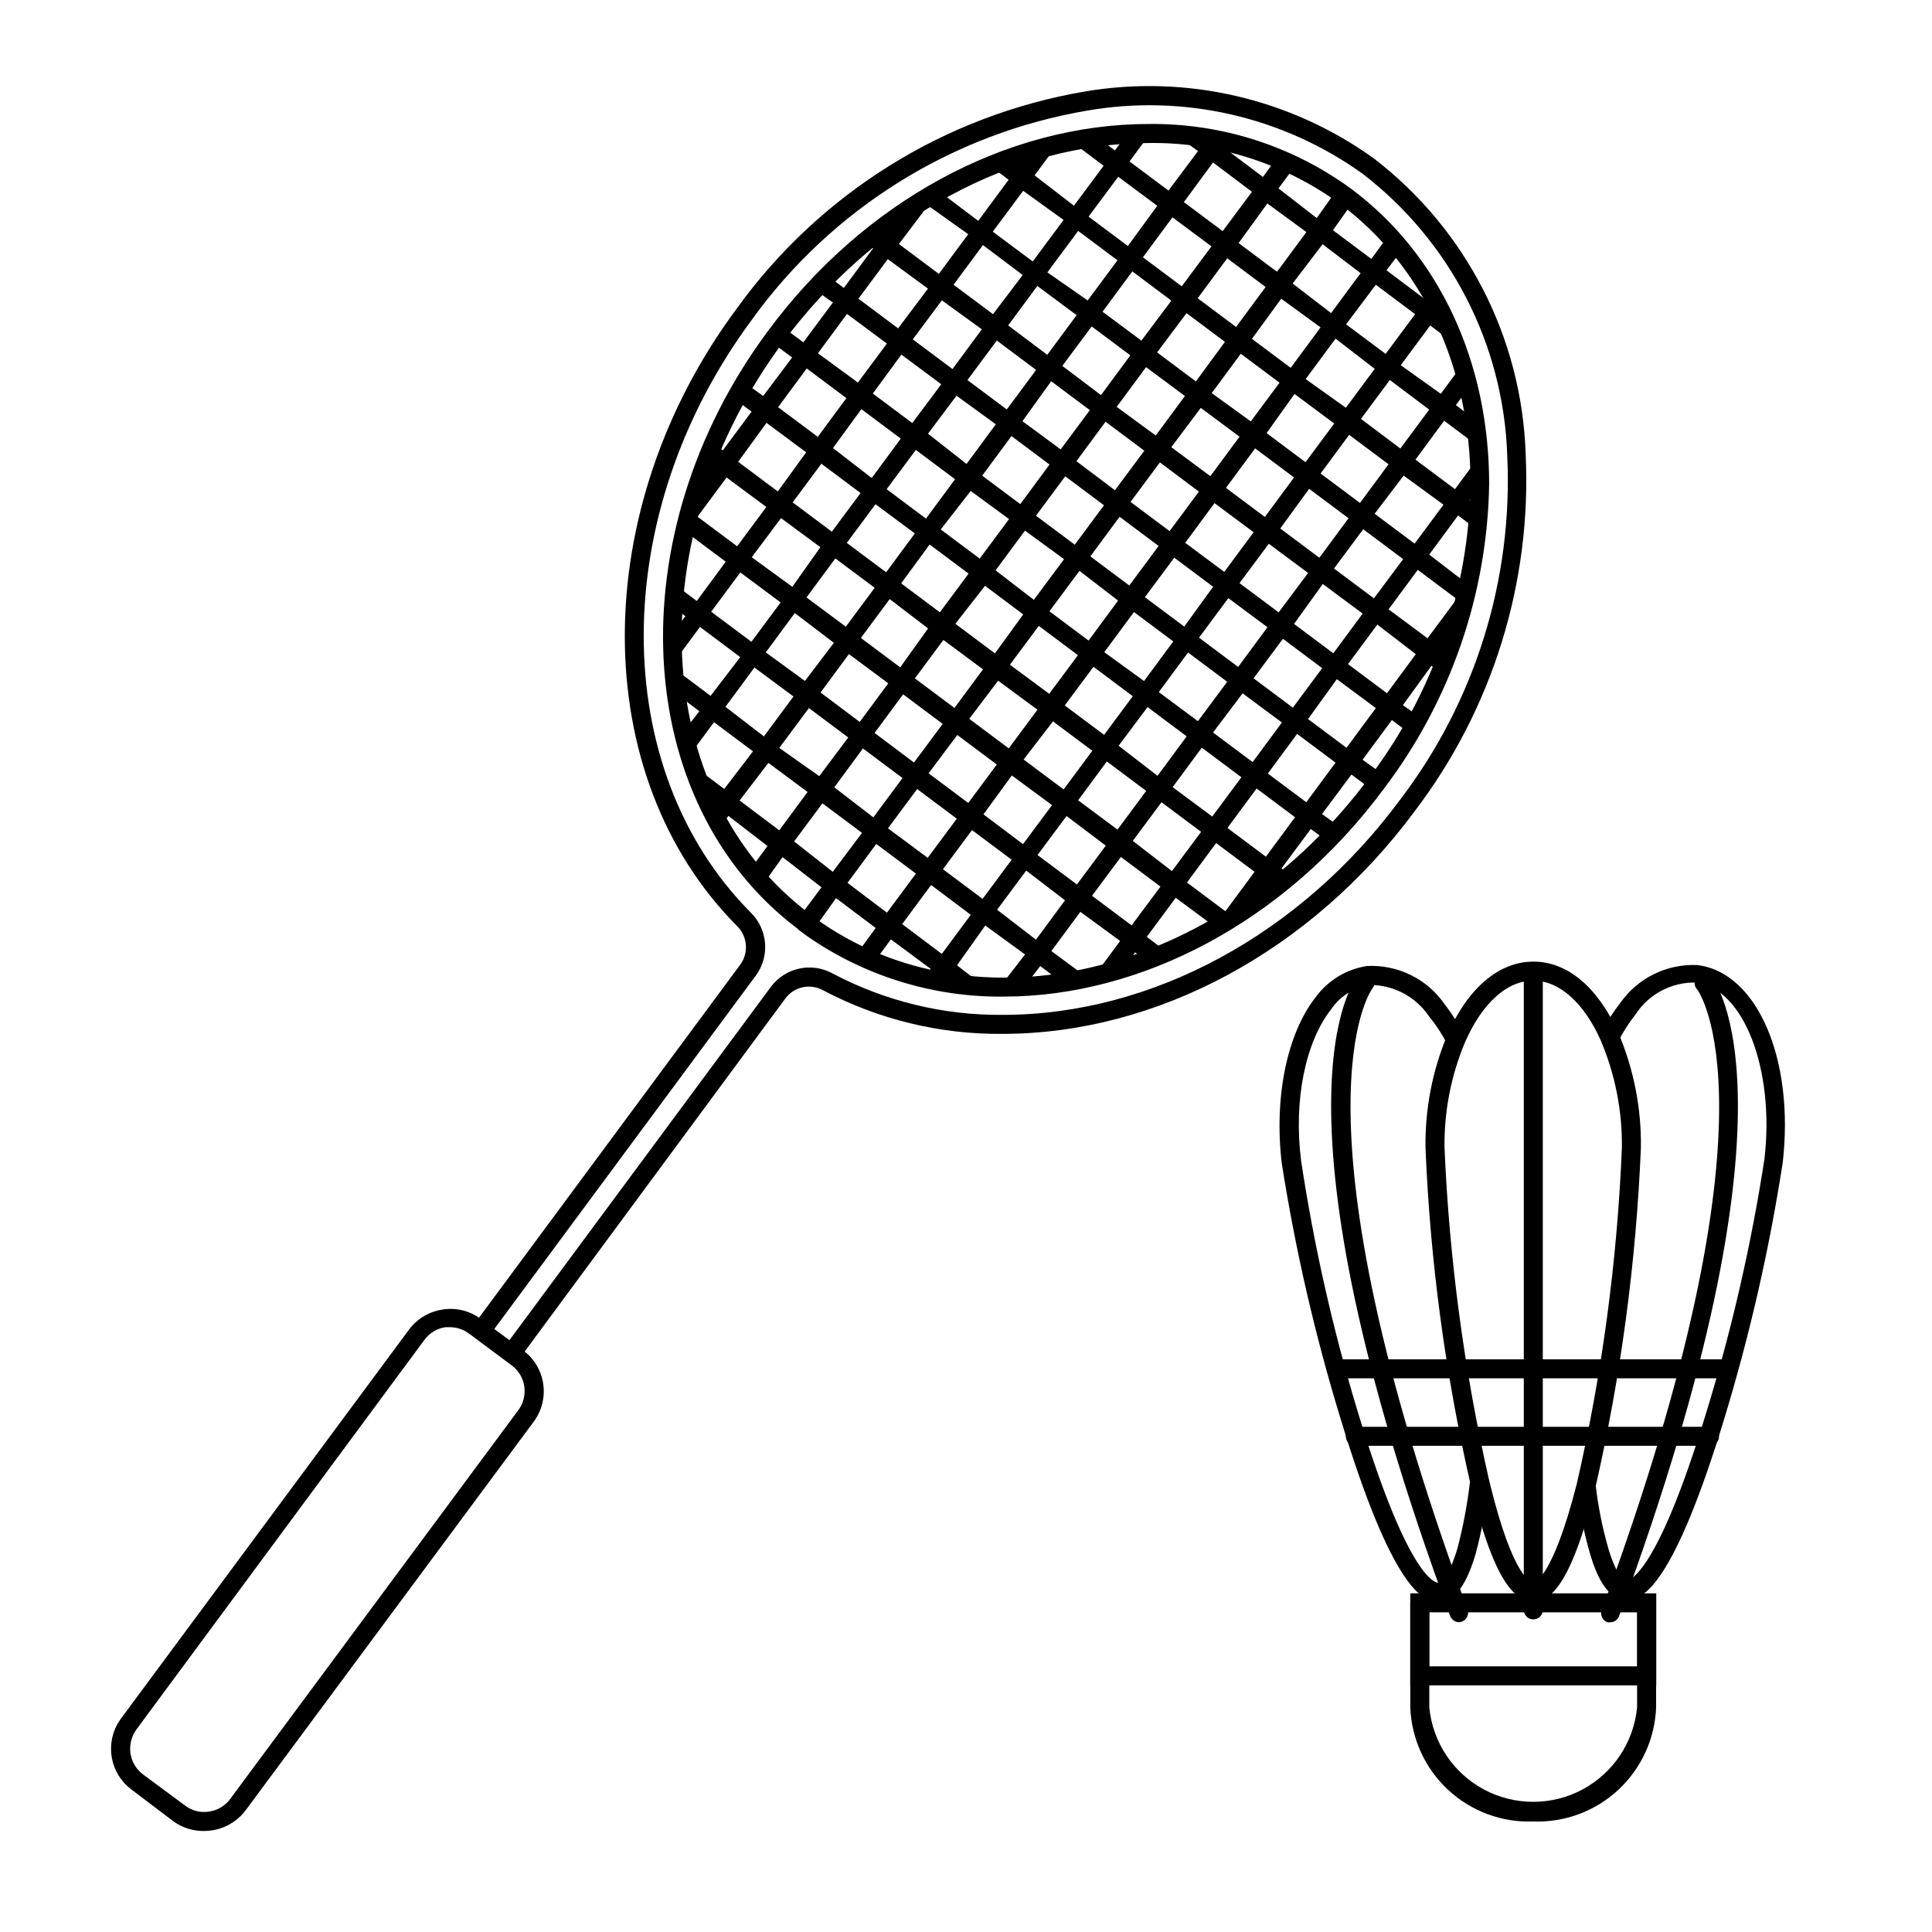 <?xml version="1.0" encoding="UTF-8"?>
<!-- The Best Svg Icon site in the world: iconSvg.co, Visit us! https://iconsvg.co -->
<svg fill="#000000" width="800px" height="800px" version="1.1" viewBox="144 144 512 512" xmlns="http://www.w3.org/2000/svg">
 <g>
  <path d="m529.68 235.3-6.648-5.039-4.031-3.023-10.379-7.758-4.031-3.074-10.328-7.859-4.031-3.023-10.379-7.606-3.981-3.023-10.379-7.809-3.981-3.023-6.094-4.434c2.82 0.199 5.629 0.555 8.414 1.059l0.504-0.656 1.258 0.957 2.672 2.066 10.379 7.809 4.031 2.973 10.078 7.809 4.031 3.023 10.379 7.758 4.031 3.023 10.379 7.809 3.527 2.672 0.453 0.352h-0.008c1.562 2.918 2.941 5.93 4.133 9.02z"/>
  <path d="m535.68 262.21-8.969-6.699-3.981-2.973-10.379-7.812-4.031-2.973-10.379-8.008-4.031-3.023-10.375-7.559-4.031-3.023-10.379-7.758-3.981-3.023-10.43-7.758-3.981-3.023-10.426-7.758-4.031-3.023-8.363-6.297c2.266-0.504 4.586-0.855 6.852-1.16l4.535 3.426 4.031 3.023 10.379 7.758 4.031 3.023 10.379 7.758 4.031 3.023 10.379 7.758 4.031 3.023 10.078 7.758 4.031 3.023 10.379 7.758 4.031 3.023 10.871 7.762 4.031 3.023 5.039 3.828c0.203 2.316 0.453 4.586 0.656 6.902z"/>
  <path d="m536.03 278.53c0 1.965 0 3.93-0.453 5.945l-5.039-3.777-4.031-2.973-10.629-7.762-4.031-3.023-10.379-7.758-3.981-3.023-10.43-7.758-4.031-3.023-10.379-7.758-4.031-3.023-10.379-7.758-3.824-3.176-10.43-7.809-3.981-2.973-10.379-7.758-4.031-3.023-10.477-7.555-3.981-3.023-4.684-3.527c1.812-0.754 3.68-1.461 5.543-2.117l2.117 1.613 4.031 2.973 10.426 8.012 4.031 3.023 10.379 7.758 4.031 3.023 10.379 7.758 4.031 3.023 10.379 7.758 4.031 3.023 10.379 7.758 4.031 3.023 10.523 7.504 4.031 2.973 10.379 7.809 4.031 2.973 10.379 7.758 4.031 3.023z"/>
  <path d="m533.16 298.83c-0.352 1.762-0.805 3.527-1.258 5.289l-1.762-1.309-10.379-7.758-4.031-2.973-10.379-7.758-4.031-3.023-10.379-7.758-4.031-3.023-10.379-7.758-4.031-3.023-10.379-7.707-4.031-3.023-10.375-7.711-4.031-3.023-10.379-7.758-4.031-3.023-10.379-7.707-4.031-3.023-10.379-7.809-4.031-2.973-10.527-7.504-1.41-1.059c1.258-0.754 2.519-1.512 3.828-2.215l0.453-0.555 10.078 7.609 3.981 2.973 10.43 7.758 4.031 3.023 10.98 7.652 3.981 3.023 10.43 7.758 4.031 3.023 10.379 7.758 4.031 2.973 10.426 7.559 4.082 3.023 10.379 7.758 4.031 3.023 10.379 7.758 4.031 2.973 10.379 7.758 4.031 3.023 10.078 7.758z"/>
  <path d="m527.71 317.22c-0.605 1.613-1.258 3.293-1.965 5.039l-2.266-1.715-4.082-3.023-10.078-7.758-4.031-3.023-10.379-7.707-4.031-3.023-10.43-7.758-3.981-3.023-10.43-7.758-4.031-2.973-10.625-7.961-4.031-3.023-10.379-7.758-4.031-2.973-10.379-7.758-4.031-3.023-10.375-7.758-4.031-3.023-10.43-7.559-3.777-3.172-10.578-7.758-4.031-3.023-2.168-1.562c1.359-1.16 2.672-2.168 4.082-3.273l1.008 0.805 4.031 3.023 10.379 7.758 4.031 2.973 10.379 7.758 4.082 3.023 10.328 7.758 4.031 2.973 10.473 7.91 4.031 3.023 10.379 7.606 4.031 3.023 10.379 7.707 4.031 3.023 10.379 7.758 4.031 3.023 10.379 7.758 4.031 2.973 10.379 7.758 4.031 3.023 10.379 7.707 4.082 3.074z"/>
  <path d="m520.05 333.9c-0.805 1.512-1.664 2.973-2.519 4.434l-4.734-3.578-4.082-3.023-10.379-7.707-4.031-3.023-10.379-7.758-4.031-3.023-10.375-7.707-4.031-3.023-10.379-7.758-4.031-3.023-10.379-7.758-4.031-2.973-10.379-7.758-4.031-3.023-10.375-7.758-4.031-3.023-10.375-7.559-4.031-3.023-10.43-7.758-3.981-3.023-10.43-7.758-3.879-3.125-5.035-3.527c1.109-1.258 2.316-2.469 3.477-3.68l4.231 3.176 4.031 2.973 10.379 7.758 4.031 3.023 10.379 7.758 4.031 2.973 10.379 7.758 4.031 3.023 10.523 7.762 4.031 3.023 10.43 7.859 4.031 3.023 10.379 7.758 4.031 3.023 10.43 7.758 4.031 2.973 10.379 7.758 4.031 3.023 10.379 7.758 4.031 2.973 10.379 7.758 4.031 3.023z"/>
  <path d="m404.38 405.04v0.352c-3.023 0-5.945-0.504-8.867-0.957l-0.707-0.555-4.031-3.023-10.68-7.906-4.031-3.023-10.379-7.809-3.981-2.973-10.078-7.809-4.082-3.023-10.078-7.758-4.031-3.074-1.512-1.109h0.008c-1.41-2.941-2.641-5.973-3.676-9.066l8.16 6.144 4.031 3.023 10.379 7.809 4.031 3.023 9.871 7.758 4.031 3.023 10.328 7.809 4.031 3.023 10.379 7.809 4.031 3.023z"/>
  <path d="m431.99 402.97c-2.266 0.504-4.484 0.906-6.75 1.258l-5.594-4.231-4.031-3.074-10.582-7.707-4.031-2.973-10.379-7.809-4.031-3.023-10.379-7.758-3.773-2.926-10.379-7.758-4.031-3.074-10.379-7.707-4.031-3.023-10.379-7.758-4.031-3.023-6.098-4.586h0.004c-0.363-2.25-0.602-4.519-0.707-6.801l9.773 7.305 4.082 3.023 10.078 7.758 4.031 3.023 10.629 7.508 4.082 3.023 10.078 7.758 4.031 3.023 10.727 7.961 4.031 3.023 10.379 7.758 4.031 3.023 10.078 7.758 4.082 3.023z"/>
  <path d="m453.05 396.22c-1.812 0.805-3.68 1.512-5.492 2.215l-2.82-2.117-3.981-3.023-10.531-7.703-4.082-3.074-10.078-7.707-4.031-3.023-10.379-7.758-4.031-3.023-10.379-7.758-4.031-3.023-10.379-7.758-4.031-3.023-10.379-7.758-4.031-3.023-10.469-7.758-4.031-2.973-10.43-7.812-4.031-2.973-3.176-2.367c0-1.965 0.301-3.93 0.555-5.894l5.644 4.231 3.981 2.973 10.379 7.758 4.082 3.023 10.379 7.559 4.082 3.023 10.328 7.758 4.082 3.023 10.328 7.758 4.031 2.973 10.379 7.758 4.031 3.023 10.574 7.961 4.031 3.023 10.379 7.758 4.031 3.023 10.379 7.758 4.031 3.023z"/>
  <path d="m470.79 386.95c-1.562 0.957-3.125 1.914-4.684 2.769l-10.684-7.906-4.031-2.973-10.379-7.758-4.031-3.023-10.277-7.762-4.031-3.023-10.375-7.656-4.082-2.973-10.379-7.758-3.981-3.023-10.379-7.758-4.082-3.023-10.379-7.707-4.031-3.023-10.324-7.859-4.031-3.023-10.43-7.758-4.031-2.973-10.379-7.758-0.402-0.352c0.352-1.762 0.805-3.527 1.309-5.289l2.117 1.562 10.379 7.758 4.031 3.023 10.379 7.555 4.031 3.023 10.379 7.707 4.031 3.023 10.379 7.758 4.031 3.023 10.379 7.758 4.031 2.973 10.379 7.758 4.031 3.023 10.379 7.758 4.031 3.023 10.625 7.91 4.082 3.023 10.125 7.809 3.981 3.023 10.379 7.758z"/>
  <path d="m486 375.82c-1.309 1.16-2.672 2.266-4.031 3.324l-1.309-1.008-4.082-3.023-10.379-7.758-3.981-2.973-10.379-7.758-4.082-3.023-10.379-7.758-4.031-2.973-10.379-7.758-4.031-3.023-10.375-7.66-4.031-3.023-10.379-7.707-4.031-3.023-10.273-7.859-4.031-3.023-10.379-7.758-4.031-3.023-10.43-7.707-3.981-3.023-10.477-7.758-4.082-3.023-1.41-1.059c0.555-1.613 1.211-3.223 1.914-5.039l2.519 1.863 4.031 3.023 10.379 7.762 4.031 2.973 10.379 7.758 4.031 3.023 10.379 7.758 4.031 2.973 10.379 7.758 4.082 3.023 10.379 7.758 3.981 3.023 10.43 7.707 4.031 3.023 10.379 7.758 4.031 3.023 10.367 8.012 4.031 3.023 10.379 7.707 4.031 3.023 10.379 7.758 4.031 3.023z"/>
  <path d="m499.2 363.22-3.477 3.68-4.383-3.223-4.031-3.023-10.379-7.758-4.031-2.973-10.379-7.758-4.031-3.023-10.379-7.758-4.031-2.973-10.379-7.758-4.031-3.023-10.379-7.758-4.031-2.973-10.223-7.66-4.082-3.023-10.527-7.859-4.031-3.023-10.379-7.707-4.031-3.023-10.379-7.758-4.031-3.023-10.379-7.707-4.031-3.023-4.383-3.273c0.754-1.512 1.613-2.973 2.519-4.434l5.039 3.629 4.031 3.023 10.379 7.758 4.031 2.973 10.027 7.754 4.031 3.023 10.379 7.758 4.031 2.973 10.379 7.758 4.082 3.023 10.078 7.758 4.031 2.973 10.379 7.758 4.082 3.023 10.824 7.859 4.031 3.023 10.379 7.707 4.031 3.023 10.379 7.758 4.031 3.023 10.379 7.758 4.031 3.023z"/>
  <path d="m510.48 349.21-1.613 2.266-1.359 1.762-5.441-4.031-4.031-3.023-10.379-7.754-4.031-3.023-10.379-7.707-4.031-3.023-10.379-7.758-4.031-3.023-10.379-7.758-4.125-2.973-10.078-7.762-3.981-3.023-10.629-7.758-4.082-2.973-10.379-7.606-4.031-3.023-10.379-7.758-4.031-3.023-10.379-7.758-4.031-2.973-10.379-7.758-4.031-3.023-5.441-4.082 0.855-1.211 2.117-2.769 5.441 4.031 4.031 3.023 10.383 7.606 4.031 2.973 10.379 7.758 4.231 2.875 10.078 7.906 4.031 3.023 10.379 7.758 4.031 2.973 10.379 7.758 4.031 3.023 10.523 7.863 4.031 3.023 10.379 7.758 4.031 3.023 10.379 7.758 4.031 2.973 10.379 7.758 4.031 3.023 10.379 7.758 4.082 3.023z"/>
  <path d="m392.64 194.75-2.723 3.731-7.606 10.074-2.973 4.031-7.707 10.379-3.023 4.031-7.707 10.43-2.973 4.031-7.707 10.43-3.023 4.082-7.66 10.523-2.973 4.031-7.707 10.379-3.023 4.082-0.754 1.008h-0.004c0.094-0.461 0.211-0.914 0.352-1.363 0.352-1.762 0.805-3.527 1.309-5.289 0.504-1.762 1.309-4.586 2.066-6.852l3.68-5.039 3.023-4.031 7.707-10.379 3.023-4.082 7.656-10.172 2.973-4.031 7.859-10.582 3.023-4.031 7.707-10.43 2.973-4.031 2.621-3.477c2.621-1.863 5.039-3.629 7.91-5.039 0.957-0.953 2.367-1.707 3.68-2.414z"/>
  <path d="m424.23 182.3-6.047 8.16-3.023 4.082-7.707 10.379-2.973 4.031-7.758 10.48-3.023 4.031-7.656 10.277-3.023 4.031-7.707 10.527-2.973 4.031-7.609 10.43-3.023 4.082-7.707 10.379-3.023 4.082-7.758 10.375-3.023 4.031-7.707 10.379-2.973 4.031-7.203 9.723v-8.062l3.426-4.637 3.023-4.031 7.656-10.379 3.023-4.082 7.707-10.379 2.973-4.031 7.457-10.273 3.023-4.031 7.707-10.43 2.973-4.031 7.758-10.43 2.973-4.031 7.91-10.523 2.973-4.031 7.758-10.48 3.023-4.031 7.707-10.43 2.973-4.031 2.266-3.074c2.371-0.801 4.992-1.508 7.609-2.113z"/>
  <path d="m448.82 179.38-5.492 7.406-2.973 4.031-7.758 10.43-2.973 4.082-7.707 10.379-3.023 4.082-7.707 10.426-3.023 4.031-7.707 10.379-2.973 4.231-10.582 14.109-7.859 10.578-3.023 4.082-7.707 10.379-2.973 4.031-7.707 10.43-3.023 4.031-7.656 10.375-3.023 4.031-7.656 10.379-3.023 4.082-6.551 8.816c-0.605-2.016-1.211-4.082-1.664-6.195l4.434-5.648 2.973-4.082 7.707-10.078 2.973-4.082 7.707-10.379 3.023-4.031 7.457-10.523 2.973-4.031 7.707-10.379 3.023-4.082 7.707-10.43 2.973-4.031 7.758-10.379 2.973-4.031 7.707-10.43 2.973-4.031 8.016-10.574 3.023-4.082 7.707-10.379 2.973-4.082 7.758-10.43 2.973-4.031 3.125-4.231h5.996z"/>
  <path d="m469.42 181.75-0.957 1.309-3.023 4.031-7.707 10.477-3.023 4.031-7.707 10.43-3.023 4.031-7.707 10.43-2.973 4.031-7.758 10.43-2.973 4.082-7.457 10.375-2.973 4.031-7.707 10.43-3.023 4.031-7.961 10.223-3.023 4.082-7.707 10.531-2.973 4.082-7.707 10.379-3.023 4.082-7.656 10.379-3.023 4.031-7.711 10.371-2.973 4.082-7.707 10.078-2.973 4.082-1.965 2.672v-0.004c-0.965-1.629-1.84-3.312-2.621-5.039l0.555-0.805 2.973-4.031 7.707-10.078 2.973-4.082 7.707-10.379 2.973-4.031 7.711-10.172 3.023-4.082 7.707-10.379 2.973-4.031 7.707-10.43 3.023-4.031 7.707-10.43 3.023-4.031 7.707-10.43 2.973-4.031 7.707-10.379 2.973-4.031 7.758-10.48 3.023-4.031 7.707-10.379 2.973-4.082 7.762-10.617 2.973-4.031 7.762-10.379 2.519-3.375 0.504-0.656 1.258 0.957z"/>
  <path d="m487.21 188-4.332 5.844-3.023 4.082-7.707 10.629-3.023 4.031-7.707 10.43-3.023 4.031-7.66 10.227-3.023 4.031-7.707 10.43-3.023 4.031-7.707 10.43-2.973 4.031-7.707 10.371-2.973 4.031-7.707 10.43-2.875 4.184-7.859 10.074-3.023 4.082-7.707 10.379-2.973 4.031-7.707 10.43-3.023 4.031-7.656 10.379-3.023 4.082-7.707 10.379-2.973 4.031-5.039 7.055v-0.008c-1.223-1.238-2.367-2.551-3.426-3.93l4.535-6.144 3.023-4.031 7.707-10.43 2.973-4.031 7.555-10.074 2.973-4.031 7.707-10.43 3.023-4.031 7.508-10.477 2.973-4.082 7.707-10.379 3.023-4.082 7.707-10.379 3.023-4.031 7.707-10.43 2.973-4.031 7.707-10.379 3.023-4.082 7.707-10.43 3.023-4.031 7.914-10.574 2.973-4.082 7.758-10.43 2.973-4.031 7.758-10.43 2.973-4.031 3.68-5.039v0.008c1.602 0.703 3.168 1.492 4.684 2.367z"/>
  <path d="m533.16 298.83c-0.352 1.762-0.805 3.527-1.258 5.289-0.707 2.719-1.512 5.34-2.418 8.062l-2.973 4.031-3.023 4.031-7.609 10.48-2.973 4.031-7.707 10.43-3.023 4.031-7.809 10.477-3.023 4.031-7.707 10.375-2.973 4.031-3.273 4.383c-2.168 1.562-4.383 3.023-6.602 4.434-2.215 1.41-3.125 1.914-4.684 2.769l-0.609 0.203 0.352-0.504 2.973-4.031 7.707-10.43 3.023-4.031 7.707-10.43 3.023-4.031 7.707-10.43 2.973-4.031 7.707-10.43 3.023-4.031 7.656-10.379 3.023-4.082 7.707-10.379 2.973-4.031z"/>
  <path d="m536.03 272.23v0.805l-2.672 3.629-3.023 4.031-7.656 10.379-3.023 4.031-7.707 10.43-2.973 4.031-7.707 10.379-3.023 4.082-7.559 10.477-2.973 4.031-7.707 10.43-3.023 4.031-7.707 10.43-3.023 4.031-7.707 10.43-2.973 4.031-7.758 10.48-3.023 4.031-3.023 4.082c-2.57 0.805-5.039 1.562-7.809 2.168l6.852-9.27 2.973-4.031 7.758-10.43 3.023-4.082 7.707-10.379 2.973-4.082 7.707-10.379 3.023-4.082 7.707-10.43 2.973-4.031 7.707-10.379 3.023-4.031 7.707-10.43 2.973-4.031 7.812-10.48 3.023-4.082 7.656-10.328 3.023-4.082 6.449-8.715v7.305z"/>
  <path d="m533.16 246.84-3.426 4.637-3.023 4.031-7.656 10.379-3.023 4.082-7.656 10.078-3.023 4.082-7.707 10.379-2.973 4.082-7.711 10.723-3.023 4.031-7.707 10.379-2.973 4.082-7.762 10.277-3.023 4.082-7.707 10.43-2.973 4.031-7.707 10.379-3.023 4.082-7.758 10.43-2.973 4.082-7.656 10.371-3.023 4.082-3.879 5.039h-6.449l6.297-8.113 2.973-4.031 7.707-10.43 3.023-4.031 7.758-10.43 2.973-4.082 7.707-10.379 3.023-4.031 7.707-10.43 3.023-4.082 7.707-10.379 2.973-4.031 7.707-10.43 3.023-4.031 7.762-10.367 2.973-4.031 7.707-10.43 3.023-4.031 7.656-10.379 3.023-4.031 7.707-10.379 2.973-4.082 5.793-7.809 0.004 0.004c0.645 2.035 1.184 4.106 1.613 6.195z"/>
  <path d="m525.95 226.29-2.82 3.828-7.707 10.379-2.973 4.031-7.707 10.379-3.023 4.082-7.656 10.379-3.023 4.031-7.812 10.727-3.023 4.031-7.656 10.277-3.023 4.082-7.707 10.379-2.973 4.031-7.707 10.43-3.023 4.031-7.809 10.426-3.023 4.031-7.707 10.43-2.973 4.031-7.758 10.43-2.973 4.082-7.707 10.379-3.023 4.031-7.66 10.777-2.973 4.031-0.301 0.352c-1.812 0-3.629-0.656-5.441-1.059l1.715-2.316 2.973-4.031 7.758-10.48 3.023-4.082 7.707-10.379 2.973-4.082 7.758-10.43 2.973-4.031 7.707-10.379 3.023-4.082 7.707-10.379 3.023-4.082 7.707-10.43 2.973-4.031 7.707-10.621 3.023-4.031 7.707-10.43 2.973-4.031 7.707-10.43 3.023-4.031 7.707-10.379 2.973-4.031 7.707-10.379 2.973-4.082 7.707-10.379 3.023-4.031 1.211-1.613c0.855 1.41 1.613 2.82 2.316 4.281z"/>
  <path d="m515.47 210.31-3.828 5.039-3.023 4.082-7.859 10.48-2.973 4.031-7.707 10.43-3.023 4.031-7.508 10.527-3.023 4.031-7.707 10.43-3.023 4.031-7.707 10.43-2.973 4.031-7.707 10.379-2.973 4.031-7.707 10.43-3.023 4.082-7.707 10.379-3.023 4.082-7.863 10.215-2.973 4.031-7.609 10.43-2.973 4.082-7.707 10.379-3.023 4.031-7.758 10.477-2.973 4.031-4.383 5.945c-1.598-0.605-3.16-1.297-4.684-2.066l5.039-6.902 2.973-4.031 7.758-10.48 3.023-4.031 7.707-10.379 2.973-4.082 7.707-10.379 3.023-4.082 7.707-10.379 3.023-4.082 7.707-10.379 2.973-4.082 7.66-10.367 3.023-4.082 7.707-10.379 2.973-4.031 7.707-10.379 3.023-4.082 7.707-10.43 2.973-4.031 7.707-10.379 3.023-4.031 7.707-10.43 2.973-4.031 7.707-10.43 3.023-4.031 4.434-6.047 0.004 0.008c1.227 1.25 2.387 2.562 3.477 3.93z"/>
  <path d="m502.52 197.57-5.039 7.106-2.973 4.031-7.957 10.43-3.023 4.031-7.711 10.578-3.023 4.031-7.656 10.379-3.023 4.082-7.707 10.273-3.023 4.031-7.707 10.379-2.973 4.031-7.707 10.43-3.023 4.031-7.711 10.375-2.973 4.082-7.758 10.43-2.973 4.031-7.707 10.176-3.023 4.082-7.91 10.578-2.973 4.082-7.707 10.379-3.023 4.031-7.707 10.43-3.023 4.031-5.793 8.105-2.016-1.461-0.707-0.555-1.258-1.008 5.996-8.062 2.973-4.082 7.758-10.324 2.973-4.082 7.707-10.379 2.973-4.031 7.758-10.43 2.973-4.031 7.707-10.43 3.023-4.031 7.559-10.422 2.973-4.082 7.758-10.43 2.973-4.031 7.707-10.379 2.973-4.082 7.707-10.379 3.023-4.031 7.859-10.625 3.023-4.031 7.656-10.43 3.023-4.031 7.707-10.43 3.023-4.031 7.707-10.43 2.973-4.031 5.039-7.106 2.016 1.461z"/>
  <path d="m550.34 626.71c-8.332 0.316-16.445-2.695-22.559-8.363-6.113-5.668-9.723-13.531-10.039-21.863v-27.91h5.039v27.91c0.883 9.215 6.312 17.375 14.473 21.746 8.16 4.367 17.961 4.367 26.121 0 8.156-4.371 13.59-12.531 14.473-21.746v-28.215h5.039v28.215c-0.316 8.32-3.922 16.18-10.023 21.848-6.102 5.664-14.203 8.68-22.523 8.379z"/>
  <path d="m524.89 568.47c-3.828 0-12.043-3.578-25.645-48.566-6.781-22.16-11.984-44.77-15.57-67.664-2.066-17.531 1.41-34.41 9.07-44.082 3.258-4.406 8.133-7.344 13.551-8.16 8.117-0.398 15.863 3.406 20.508 10.074 1.926 2.488 3.613 5.152 5.035 7.961l-4.434 2.418c-1.336-2.535-2.922-4.934-4.734-7.152-3.535-5.231-9.457-8.332-15.77-8.266-4.086 0.648-7.727 2.945-10.074 6.348-6.852 8.664-10.078 24.133-8.012 40.305 3.422 22.605 8.477 44.93 15.113 66.809 13.703 45.344 20.957 44.988 21.262 44.941 0.301-0.051 2.469-0.504 5.039-9.07 1.52-5.793 2.633-11.688 3.324-17.637l5.039 0.605c-0.75 6.223-1.93 12.383-3.527 18.441-2.418 8.16-5.34 12.191-9.219 12.695z"/>
  <path d="m575.53 567.92h-1.109c-3.777-0.453-6.648-4.18-8.969-11.891-1.691-5.836-2.902-11.801-3.629-17.832l5.039-0.707c0.66 5.777 1.805 11.492 3.426 17.078 2.367 7.859 4.484 8.312 4.684 8.312 0.203 0 7.656 0.301 21.312-44.891v0.004c6.711-21.887 11.828-44.23 15.316-66.855 2.769-23.879-5.594-45.344-18.238-46.754-6.375-0.129-12.371 3.031-15.867 8.363-1.816 2.309-3.402 4.789-4.738 7.406l-4.434-2.418c1.43-2.789 3.117-5.438 5.039-7.91 4.629-6.629 12.328-10.43 20.402-10.078 15.871 1.863 25.844 24.887 22.672 52.395v0.004c-3.519 22.75-8.637 45.223-15.312 67.258-13.605 44.938-21.816 48.516-25.594 48.516z"/>
  <path d="m281.55 504.19-4.031-3.023 70.836-95.723c3.84-5.066 10.824-6.527 16.371-3.426 13.875 7.324 29.355 11.082 45.043 10.93 39.5 0 78.848-21.312 105.25-56.98 19.918-26.117 29.98-58.43 28.414-91.238-0.965-29.422-15.074-56.863-38.441-74.766-21.051-15.047-47.246-21.051-72.75-16.676-35.789 6.055-67.754 25.965-88.973 55.418-38.137 51.438-38.238 119-0.301 157.14 4.539 4.473 5.098 11.605 1.309 16.727l-70.836 95.723-4.031-3.023 70.836-95.723v0.004c2.199-3.121 1.84-7.375-0.855-10.078-39.699-39.852-39.75-110.38-0.152-163.69 22-30.547 55.137-51.215 92.25-57.535 26.848-4.562 54.402 1.809 76.527 17.684 24.527 18.797 39.32 47.609 40.305 78.492 1.605 34-8.812 67.48-29.422 94.566-27.355 36.93-68.215 58.996-109.28 58.996-16.531 0.148-32.84-3.816-47.457-11.535-3.438-1.926-7.769-0.973-10.078 2.215zm128.52-96.078c-18.082 0.207-35.805-5.059-50.832-15.113-1.008-0.656-1.965-1.359-2.973-2.117-0.359-0.219-0.68-0.492-0.957-0.805-44.133-33.352-47.762-104.39-7.91-158.2 25.391-34.461 63.227-55.02 101.06-55.02 19.23-0.215 38.02 5.797 53.555 17.133 23.277 17.281 36.625 45.797 36.625 78.242l0.004-0.004c-0.461 29.137-10.184 57.371-27.762 80.613-26.297 35.617-64.688 55.266-100.81 55.266zm38.492-226.21c-36.223 0-72.547 19.75-97.133 52.898-38.238 51.539-35.266 119.45 7.152 151.39l0.754 0.605 2.719 1.965c43.379 29.32 107.01 12.293 144.89-38.793h0.004c16.961-22.402 26.336-49.637 26.754-77.738 0-30.832-12.594-57.887-34.613-74.211-14.691-10.703-32.457-16.359-50.633-16.121z"/>
  <path d="m550.34 568.42c-3.93 0-10.078-3.223-16.574-30.832-6.742-29.375-10.758-59.312-11.992-89.426-0.148-10.27 1.824-20.457 5.793-29.926 5.391-12.344 13.652-19.398 22.773-19.398 9.117 0 17.129 6.852 22.52 18.844 4.102 9.629 6.144 20.012 5.996 30.48-1.266 30.383-5.312 60.586-12.094 90.23-6.648 26.602-12.293 30.027-16.422 30.027zm0-164.54c-7.004 0-13.602 5.996-18.137 16.426v-0.004c-3.684 8.82-5.519 18.305-5.391 27.863 1.273 29.703 5.234 59.227 11.84 88.215 6.449 26.703 11.438 27.004 11.688 27.004s5.039-0.754 11.539-26.199l-0.004 0.004c6.711-29.246 10.707-59.047 11.941-89.023 0.121-9.758-1.781-19.434-5.594-28.418-4.481-10.074-11.031-15.867-17.883-15.867z"/>
  <path d="m601.52 509.27h-102.83c-1.391 0-2.519-1.125-2.519-2.519 0-1.391 1.129-2.516 2.519-2.516h102.83c1.391 0 2.519 1.125 2.519 2.516 0 1.395-1.129 2.519-2.519 2.519z"/>
  <path d="m597.04 527.16h-93.859c-1.391 0-2.519-1.129-2.519-2.519s1.129-2.519 2.519-2.519h93.859c1.391 0 2.519 1.129 2.519 2.519s-1.129 2.519-2.519 2.519z"/>
  <path d="m550.34 573.16c-1.391 0-2.519-1.125-2.519-2.516v-167.72c0-1.391 1.129-2.519 2.519-2.519 1.391 0 2.519 1.129 2.519 2.519v167.72c0 0.668-0.266 1.309-0.738 1.781-0.473 0.469-1.113 0.734-1.781 0.734z"/>
  <path d="m570.84 573.91c-0.281 0.047-0.574 0.047-0.855 0-1.309-0.473-1.984-1.918-1.512-3.227 48.969-132.6 25.594-164.29 25.191-164.59-0.43-0.512-0.633-1.176-0.574-1.844 0.062-0.664 0.387-1.281 0.902-1.707 1.07-0.891 2.66-0.742 3.551 0.328 1.059 1.309 25.844 33.152-24.535 169.58-0.387 0.859-1.227 1.426-2.168 1.461z"/>
  <path d="m530.69 573.91c-1.043-0.008-1.98-0.645-2.367-1.613-50.383-136.43-25.594-168.27-24.535-169.58 0.426-0.52 1.043-0.852 1.715-0.918 0.668-0.066 1.34 0.137 1.859 0.566 1.086 0.891 1.242 2.492 0.355 3.578-0.402 0.453-23.477 32.344 25.191 164.59h-0.004c0.473 1.309-0.203 2.75-1.512 3.223-0.223 0.086-0.461 0.137-0.703 0.152z"/>
  <path d="m198.12 629.23c-2.902 0.055-5.746-0.828-8.109-2.519l-11.035-8.363c-2.926-2.129-4.871-5.348-5.398-8.93-0.531-3.578 0.398-7.223 2.578-10.113l76.227-102.93c2.156-2.906 5.387-4.832 8.969-5.344 3.559-0.555 7.195 0.355 10.074 2.519l11.082 8.211 0.004 0.004c2.953 2.133 4.918 5.371 5.449 8.977 0.531 3.606-0.418 7.269-2.629 10.168l-76.227 102.83c-2.598 3.453-6.664 5.484-10.984 5.488zm65.246-133.51h-1.312c-2.242 0.324-4.258 1.543-5.59 3.375l-76.277 103.18c-1.348 1.844-1.926 4.137-1.613 6.398 0.344 2.266 1.574 4.297 3.426 5.644l11.035 8.16c1.816 1.402 4.133 1.988 6.398 1.613 2.242-0.328 4.258-1.543 5.59-3.375l76.277-102.93c1.383-1.812 1.977-4.109 1.645-6.367-0.332-2.258-1.559-4.285-3.406-5.625l-11.082-8.262h-0.004c-1.453-1.141-3.238-1.777-5.086-1.812z"/>
  <path d="m582.93 590.64h-65.195v-24.387h65.195zm-60.156-5.039h55.117v-14.309h-55.117z"/>
 </g>
</svg>